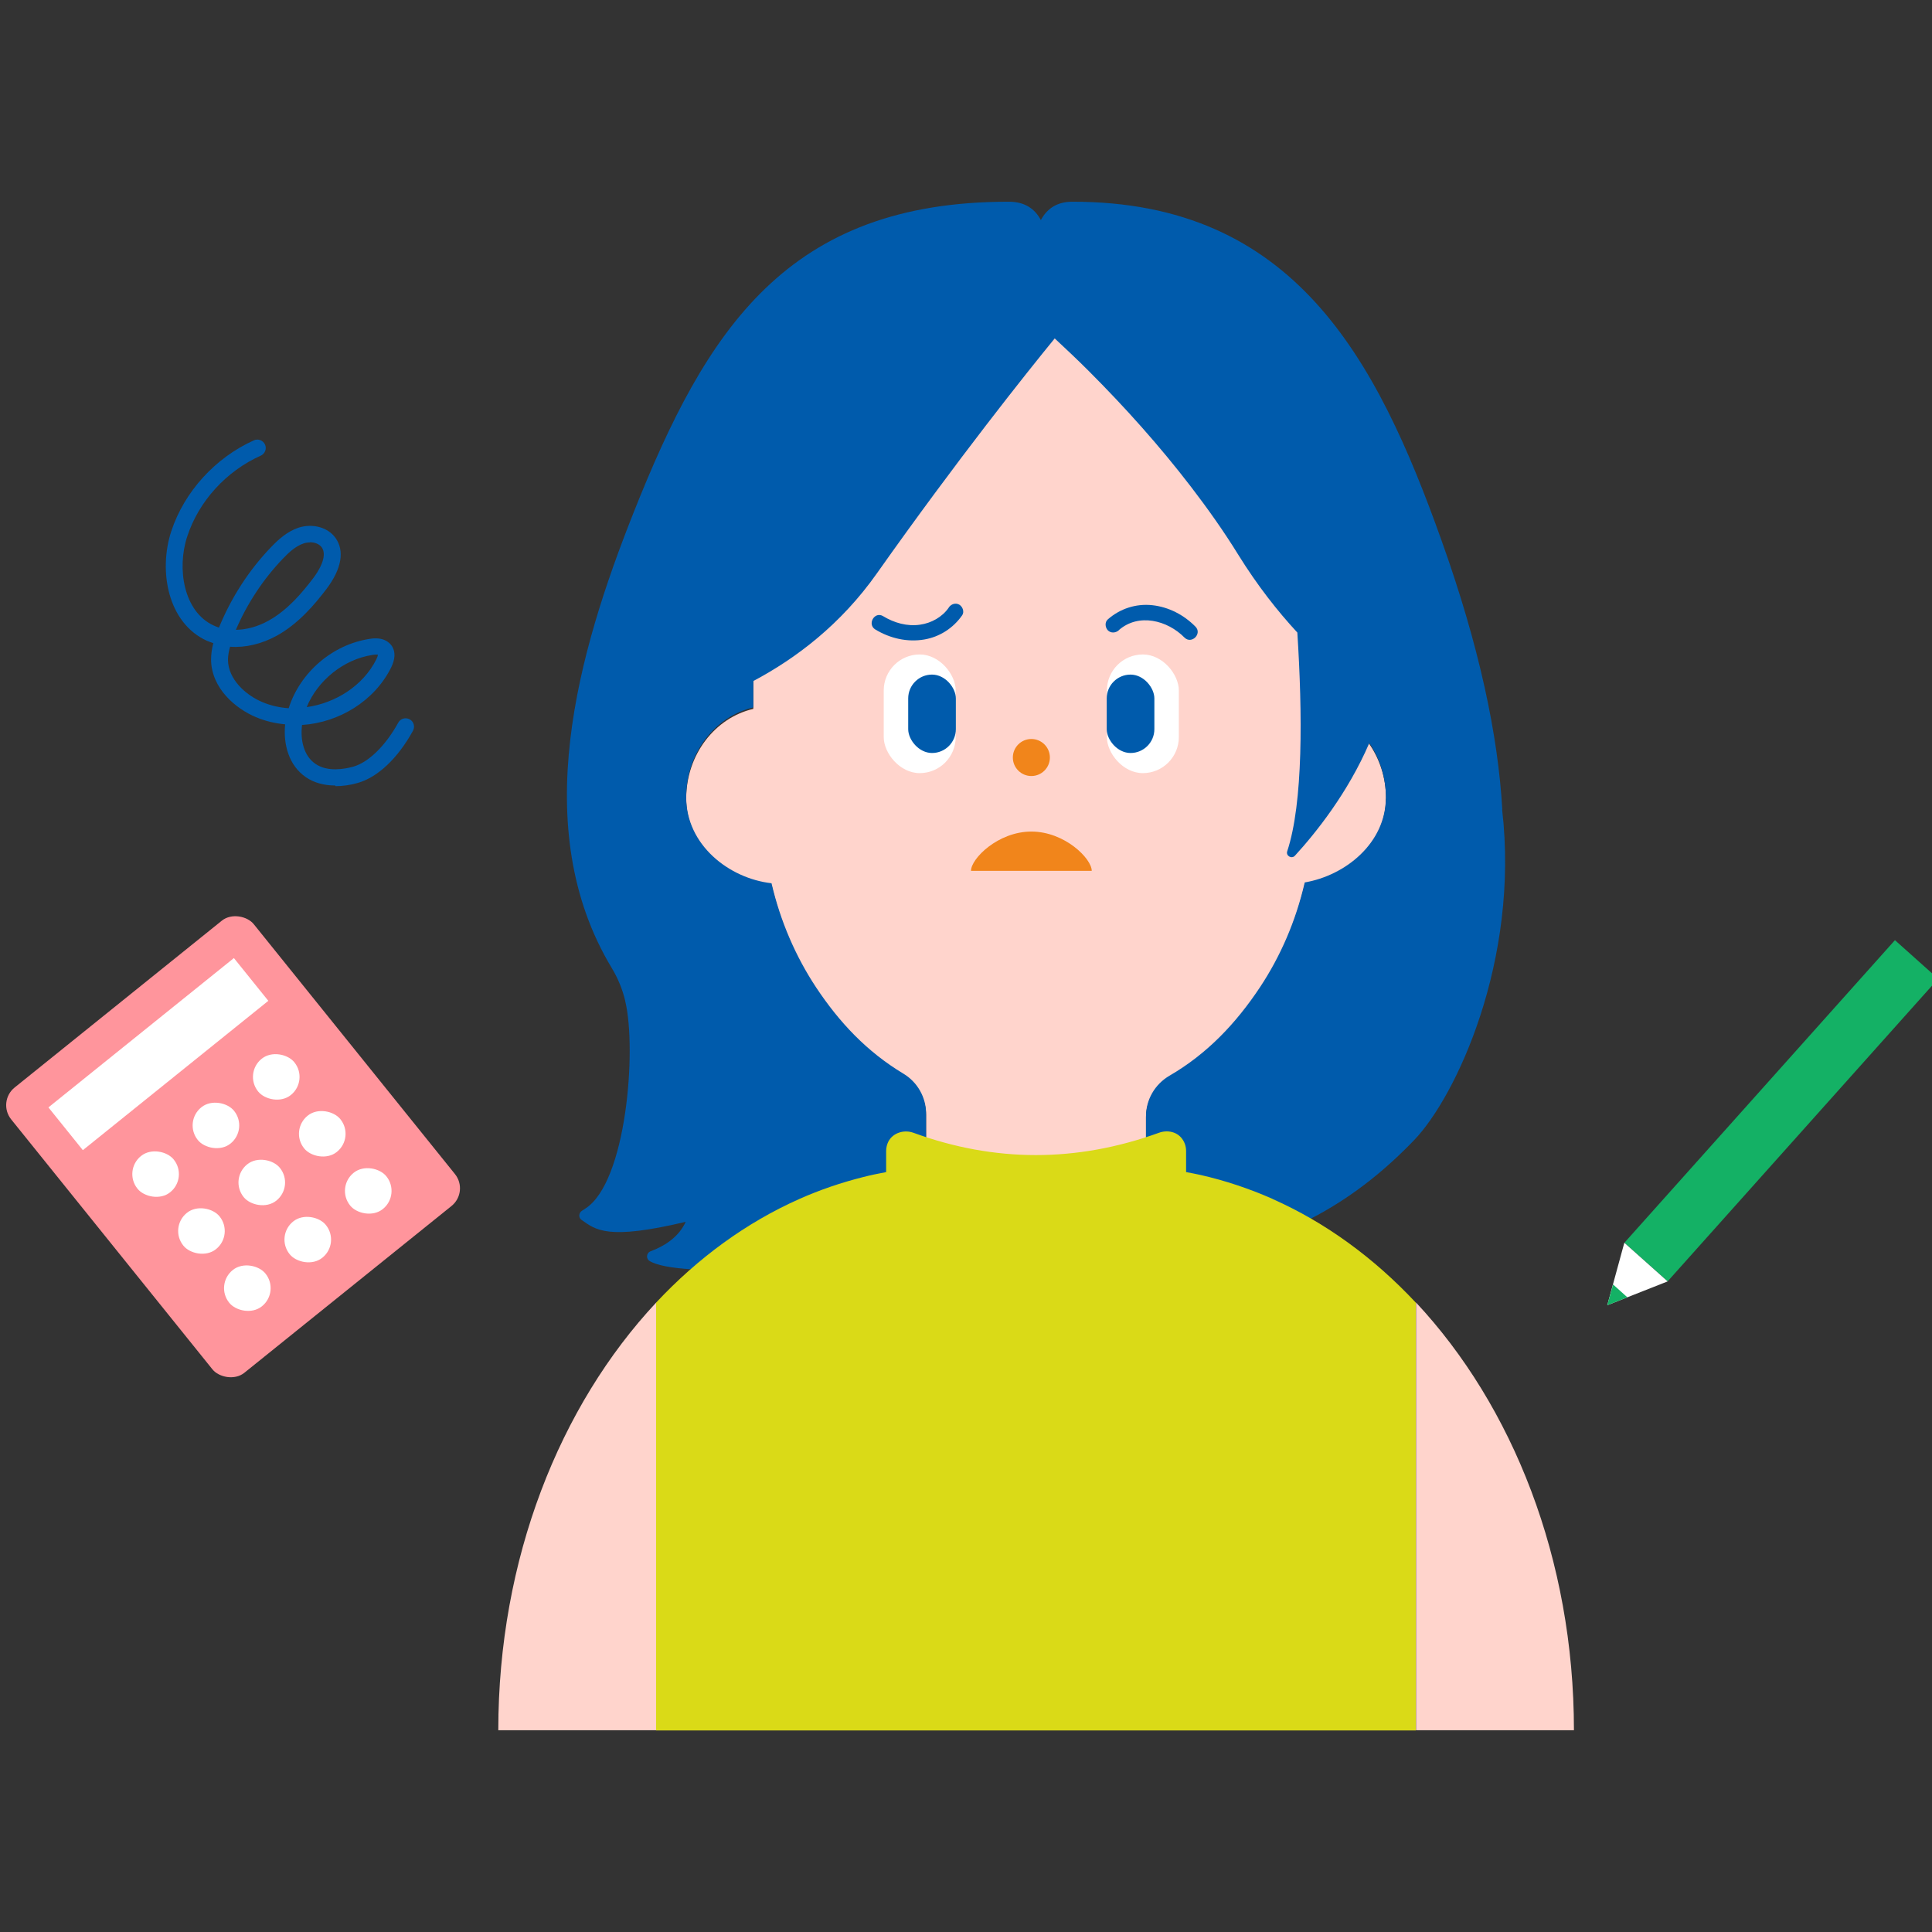 <?xml version="1.0" encoding="UTF-8"?>
<svg id="a" data-name="レイヤー 1" xmlns="http://www.w3.org/2000/svg" width="120" height="120" viewBox="0 0 120 120">
  <rect x="0" y="0" width="120" height="120" fill="#333333" stroke="none"/>
  <defs>
    <style>
      .b {
        fill: #fff;
      }

      .c {
        fill: #f1851b;
      }

      .d {
        fill: #14b165;
      }

      .e {
        fill: #ff959c;
      }

      .f {
        fill: #005bac;
      }

      .g {
        fill: #ffd4cc;
      }

      .h {
        fill: #dada17;
      }
    </style>
  </defs>
  <g>
    <path class="g" d="m86.09,49.61c0-2.64-1.66-4.86-3.92-5.51v-6.32s0-4.85,0-4.85c0-1.07-.09-2.12-.24-3.14-.45-2.95-1.52-5.66-3.07-7.99-3.21-4.84-8.45-7.99-14.38-7.99s-11.17,3.15-14.38,7.99c-1.54,2.33-2.62,5.04-3.07,7.99-.16,1.02-.24,2.07-.24,3.14v11.1c-2.38.55-4.17,2.84-4.17,5.58,0,2.95,2.66,5.03,5.3,5.34.55,2.36,1.49,4.55,2.77,6.47,1.44,2.17,3.14,4,5.41,5.35.89.53,1.42,1.48,1.42,2.49v11.83c0,1.63,1.36,2.95,3.03,2.95h7.6c1.67,0,3.03-1.32,3.03-2.95v-11.67c0-1.03.55-1.98,1.45-2.51,2.36-1.37,4.14-3.25,5.63-5.5,1.28-1.93,2.23-4.13,2.78-6.51,2.52-.43,5.04-2.45,5.04-5.29Z"/>
    <g>
      <g>
        <circle class="c" cx="64.06" cy="47.05" r="1.15"/>
        <path class="c" d="m60.31,54.09c0-.76,1.68-2.44,3.75-2.44,2.07,0,3.75,1.68,3.75,2.44h-7.5Z"/>
      </g>
      <g>
        <g>
          <path class="f" d="m58.93,37.74c-.41.59-1.08.96-1.78,1.06-.8.12-1.61-.11-2.3-.53-.53-.32-1.01.51-.48.83.91.55,1.98.8,3.04.62.95-.16,1.8-.71,2.35-1.5.15-.21.04-.53-.17-.66-.24-.14-.51-.04-.66.17h0Z"/>
          <g>
            <rect class="b" x="54.89" y="40.65" width="4.47" height="7.37" rx="2.24" ry="2.24"/>
            <rect class="f" x="56.41" y="41.9" width="2.96" height="4.87" rx="1.48" ry="1.48"/>
          </g>
        </g>
        <g>
          <path class="f" d="m69.49,39.14c1.23-1.08,3.03-.61,4.08.46.44.44,1.12-.24.68-.68-.72-.73-1.66-1.22-2.68-1.33s-2.01.22-2.76.88c-.2.17-.17.5,0,.68.19.19.48.17.68,0h0Z"/>
          <g>
            <rect class="b" x="68.75" y="40.65" width="4.47" height="7.37" rx="2.24" ry="2.24" transform="translate(141.97 88.67) rotate(180)"/>
            <rect class="f" x="68.75" y="41.9" width="2.96" height="4.87" rx="1.48" ry="1.48" transform="translate(140.45 88.67) rotate(180)"/>
          </g>
        </g>
      </g>
    </g>
  </g>
  <path class="f" d="m93.31,50.28c-.26-4.58-1.41-10.1-3.78-16.73-4.03-11.29-9.16-21.04-22.93-21.02-.95,0-1.57.43-1.95,1.14-.37-.7-1-1.14-1.98-1.14-13.77-.02-18.8,7.94-23.31,19.29-3.45,8.68-6.61,19.61-1.36,28.31.38.63.66,1.31.83,2.02,0,.02,0,.04.01.06.71,2.98.08,11.23-2.49,12.86-.07.04-.13.08-.2.13-.21.13-.23.43-.03.57.89.62,1.59,1.28,6.47.12-.39.85-1.15,1.44-2.18,1.83-.27.1-.3.47-.05.61,1.78,1.07,11.16.46,17.16-.46v-8.7c0-1.01-.53-1.96-1.42-2.49-2.26-1.36-3.97-3.18-5.41-5.35-1.27-1.92-2.22-4.11-2.77-6.47-2.65-.3-5.3-2.39-5.3-5.34,0-2.74,1.79-5.03,4.17-5.58v-1.64c2.66-1.41,5.44-3.52,7.67-6.68,5.03-7.12,9.35-12.52,11.05-14.6.71.66,1.41,1.32,2.1,2.01,2.27,2.27,4.41,4.66,6.36,7.2,1.05,1.37,2.05,2.78,2.95,4.24,1.18,1.9,2.43,3.49,3.66,4.82.32,5.01.37,10.57-.63,13.59-.09.28.28.49.48.27,1.29-1.41,3.29-3.9,4.62-7,.64.94,1.03,2.11,1.03,3.37,0,2.85-2.52,4.86-5.04,5.29-.55,2.38-1.5,4.58-2.78,6.51-1.49,2.24-3.27,4.13-5.63,5.5-.9.53-1.45,1.48-1.45,2.51v8.63c.99.09,1.87.12,2.56.04,6.25-.74,10.68-3.63,14.09-7.18,2.61-2.71,6.56-11.15,5.47-20.54Z"/>
  <g>
    <g>
      <path class="g" d="m30.95,107.47h0s9.81,0,9.81,0v-26.57c-6,6.42-9.81,15.93-9.81,26.57Z"/>
      <path class="g" d="m97.76,107.47c0-10.64-3.81-20.15-9.81-26.57v26.57h9.81Z"/>
    </g>
    <path class="h" d="m79.05,74.47c-1.45-.64-2.94-1.14-4.48-1.49-.3-.07-.6-.12-.9-.18v-1.31c0-.28-.09-.55-.25-.76-.32-.44-.92-.56-1.44-.37-5.12,1.85-10.2,1.84-15.24,0-.58-.21-1.27-.01-1.56.54-.09.18-.14.38-.14.59v1.31c-.48.09-.96.19-1.43.31-1.35.34-2.68.79-3.96,1.36-3.29,1.46-6.3,3.66-8.9,6.44v26.57h47.19v-26.57c-2.6-2.78-5.61-4.98-8.9-6.44Z"/>
  </g>
  <g>
    <rect class="e" x="4.81" y="59.85" width="19.34" height="22.75" rx="1.41" ry="1.41" transform="translate(-41.47 24.83) rotate(-38.84)"/>
    <rect class="b" x="2.44" y="63.76" width="14.79" height="3.41" transform="translate(-38.88 20.65) rotate(-38.84)"/>
    <rect class="b" x="8.21" y="71.48" width="2.89" height="2.89" rx="1.44" ry="1.44" transform="translate(-43.59 22.18) rotate(-38.84)"/>
    <rect class="b" x="11.96" y="68.46" width="2.89" height="2.89" rx="1.44" ry="1.44" transform="translate(-40.87 23.86) rotate(-38.84)"/>
    <rect class="b" x="15.71" y="65.44" width="2.89" height="2.89" rx="1.44" ry="1.44" transform="translate(-38.15 25.55) rotate(-38.84)"/>
    <rect class="b" x="11.07" y="75.02" width="2.89" height="2.89" rx="1.44" ry="1.44" transform="translate(-45.19 24.75) rotate(-38.84)"/>
    <rect class="b" x="14.82" y="72" width="2.89" height="2.89" rx="1.44" ry="1.44" transform="translate(-42.47 26.44) rotate(-38.84)"/>
    <rect class="b" x="18.57" y="68.98" width="2.89" height="2.89" rx="1.44" ry="1.44" transform="translate(-39.74 28.12) rotate(-38.84)"/>
    <rect class="b" x="13.92" y="78.56" width="2.89" height="2.89" rx="1.44" ry="1.44" transform="translate(-46.78 27.33) rotate(-38.84)"/>
    <rect class="b" x="17.67" y="75.55" width="2.89" height="2.89" rx="1.44" ry="1.44" transform="translate(-44.06 29.01) rotate(-38.84)"/>
    <rect class="b" x="21.42" y="72.53" width="2.89" height="2.89" rx="1.44" ry="1.44" transform="translate(-41.33 30.69) rotate(-38.84)"/>
  </g>
  <g>
    <rect class="d" x="108.84" y="56.38" width="3.6" height="25.21" transform="translate(74.14 -56.18) rotate(41.8)"/>
    <g>
      <polygon class="b" points="99.83 81.07 100.89 77.19 103.58 79.59 99.83 81.07"/>
      <polygon class="d" points="99.83 81.07 100.19 79.78 101.08 80.58 99.83 81.07"/>
    </g>
  </g>
  <path class="f" d="m20.83,48.79c-.7,0-1.32-.17-1.82-.51-1.08-.73-1.42-2.06-1.3-3.29-.62-.06-1.24-.2-1.82-.45-1.26-.53-2.75-1.78-2.78-3.55,0-.36.05-.71.14-1.04-.14-.05-.28-.1-.42-.16-2.41-1.11-3-4.33-2.19-6.8.81-2.45,2.73-4.56,5.13-5.64.26-.12.57,0,.69.26s0,.57-.26.69c-2.15.96-3.86,2.84-4.57,5.02-.66,2-.22,4.68,1.64,5.53.11.05.21.09.33.13.75-1.84,1.86-3.57,3.24-5,.45-.47,1.01-.98,1.72-1.21.86-.27,1.8-.02,2.27.63.59.81.39,1.93-.55,3.18-.73.96-1.73,2.15-3.08,2.9-.94.52-1.96.76-2.91.69-.08.28-.13.56-.13.83.02,1.19,1.09,2.17,2.14,2.61.52.22,1.07.34,1.63.38.71-2.23,2.72-3.96,5.04-4.31.85-.14,1.23.23,1.38.46.22.35.2.79-.05,1.31-1.04,2.1-3.25,3.43-5.54,3.58-.11.91.09,1.91.84,2.42.75.51,1.79.32,2.34.17.95-.27,2-1.29,2.8-2.74.14-.25.45-.34.71-.2.25.14.34.45.2.71-.94,1.71-2.19,2.89-3.43,3.24-.48.14-.95.2-1.39.2Zm2.51-8.13c-.05,0-.12,0-.21.02-1.78.27-3.4,1.58-4.08,3.24,1.8-.25,3.51-1.34,4.32-2.96.09-.18.1-.27.1-.3-.01,0-.05,0-.12,0Zm-4.08-6.97c-.13,0-.27.02-.39.06-.49.16-.91.54-1.29.94-1.23,1.28-2.23,2.8-2.93,4.43.66-.01,1.37-.2,2.03-.57,1.18-.65,2.09-1.74,2.76-2.62.3-.39.95-1.37.54-1.94-.16-.21-.44-.31-.73-.31Z"/>
</svg>